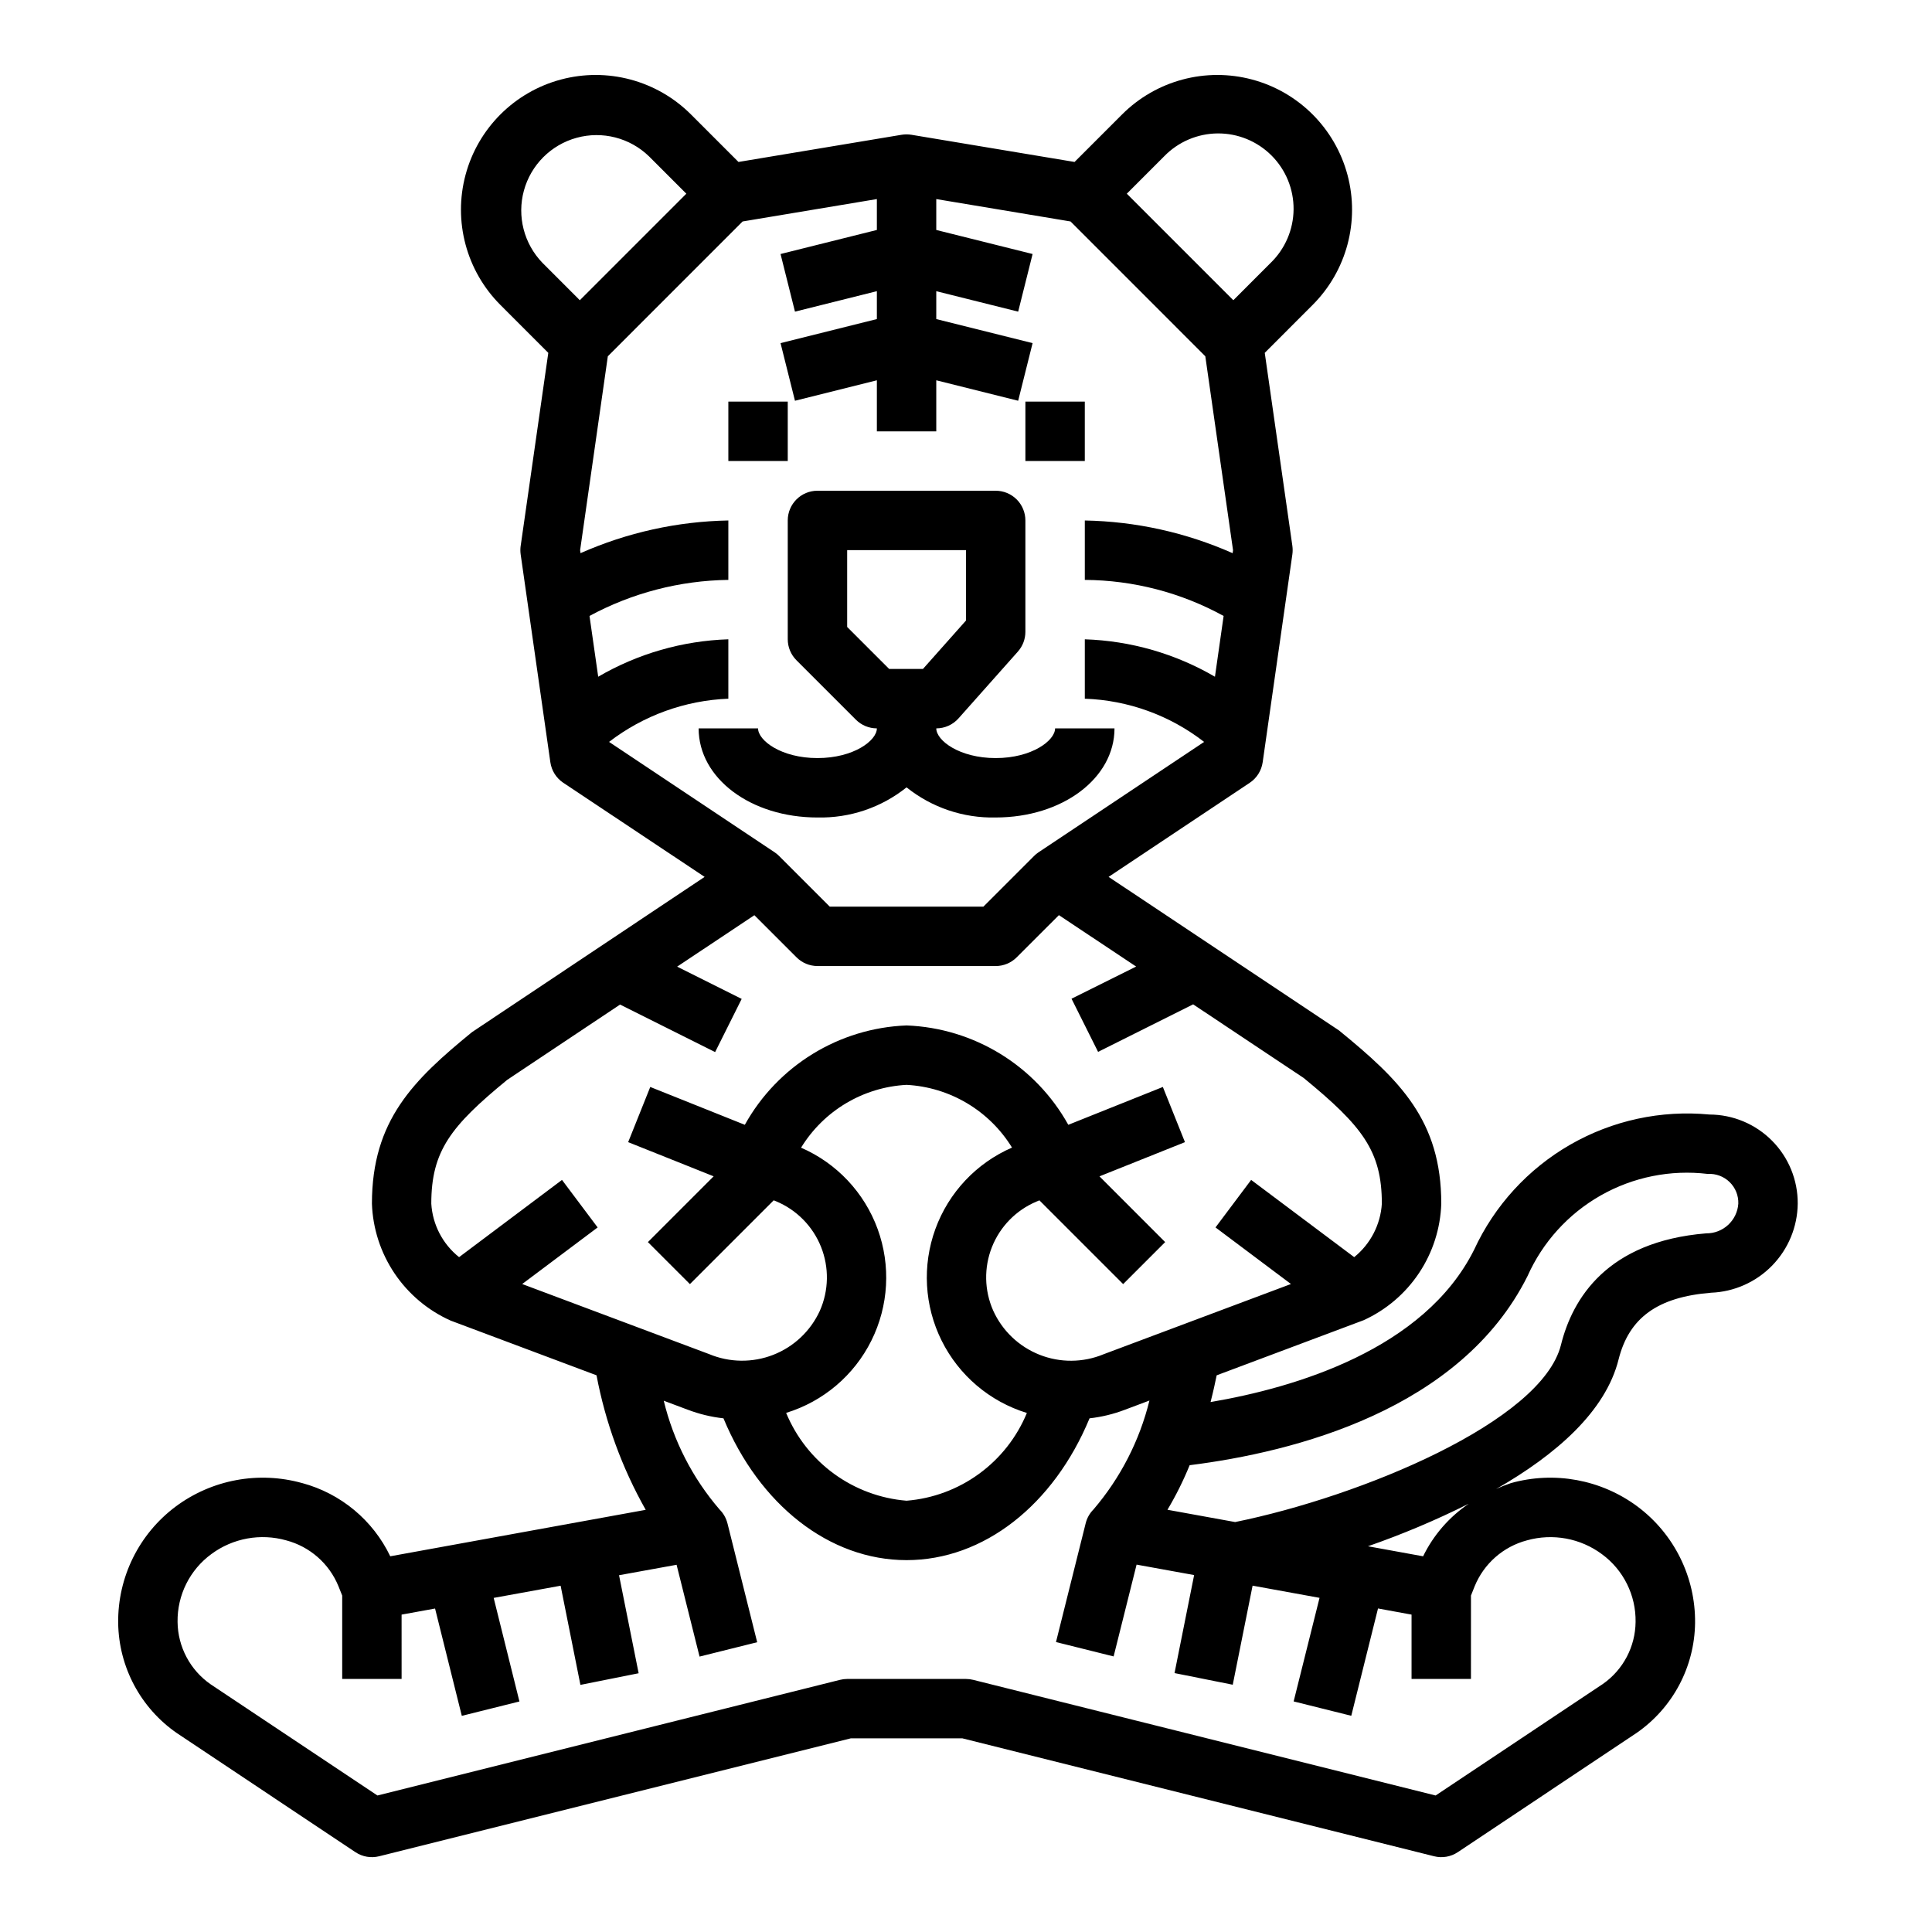 <?xml version="1.0" encoding="UTF-8"?>
<!-- Uploaded to: SVG Repo, www.svgrepo.com, Generator: SVG Repo Mixer Tools -->
<svg fill="#000000" width="800px" height="800px" version="1.1" viewBox="144 144 512 512" xmlns="http://www.w3.org/2000/svg">
 <g>
  <path d="m337.02 250.43h15.742v15.742h-15.742z"/>
  <path d="m415.74 250.43h15.742v15.742h-15.742z"/>
  <path d="m384.25 352.66c6.688 5.356 15.051 8.184 23.617 7.981 17.656 0 31.488-10.367 31.488-23.617l-15.746 0.004c0 3.211-6.133 7.871-15.742 7.871-9.613 0-15.742-4.66-15.742-7.871h-0.004c2.254 0 4.394-0.965 5.891-2.644l15.742-17.711v-0.004c1.281-1.441 1.984-3.301 1.984-5.227v-29.52c0-2.086-0.828-4.09-2.305-5.566-1.477-1.477-3.481-2.305-5.566-2.305h-47.234c-4.348 0-7.871 3.523-7.871 7.871v31.488c0 2.086 0.832 4.09 2.309 5.566l15.742 15.742c1.477 1.477 3.477 2.309 5.566 2.309 0 3.211-6.133 7.871-15.742 7.871-9.613 0-15.742-4.66-15.742-7.871h-15.75c0 13.25 13.832 23.617 31.488 23.617v-0.004c8.566 0.203 16.93-2.625 23.617-7.981zm-15.742-42.508v-20.359h31.488v18.656l-11.406 12.832h-8.953z"/>
  <path d="m224.1 537.04c-11.551-3.242-23.957-0.941-33.574 6.234-9.695 7.254-15.348 18.703-15.207 30.812 0.148 11.715 5.981 22.629 15.641 29.266l47.23 31.488c1.852 1.238 4.141 1.633 6.301 1.086l124.99-31.25h29.551l125.01 31.25c2.156 0.547 4.445 0.152 6.297-1.086l47.375-31.59c9.586-6.637 15.363-17.508 15.5-29.164 0.125-12.148-5.562-23.621-15.305-30.875-9.613-7.121-21.977-9.398-33.496-6.172-1.34 0.449-2.656 0.973-3.934 1.574 15.934-9.125 29.023-20.578 32.465-34.352 2.769-11.02 10.32-16.531 24.496-17.672v-0.004c6.129-0.23 11.934-2.812 16.211-7.207 4.277-4.394 6.699-10.266 6.766-16.398 0.039-6.238-2.402-12.234-6.793-16.664-4.387-4.43-10.359-6.934-16.594-6.953-12.828-1.227-25.723 1.562-36.898 7.984-11.172 6.422-20.078 16.156-25.48 27.855-13.25 26.496-47.523 36.559-69.84 40.359 0.707-2.762 1.234-5.172 1.621-7.086l38.934-14.602h0.004c5.969-2.719 11.059-7.055 14.695-12.516 3.637-5.457 5.676-11.824 5.887-18.379 0-22.09-11.02-32.77-27.117-45.91l-61.047-40.684 37.406-24.938c1.863-1.242 3.106-3.219 3.426-5.434l7.871-55.105c0.102-0.738 0.102-1.492 0-2.234l-7.32-51.168 12.684-12.691-0.004 0.004c9.02-9.02 12.543-22.168 9.242-34.488-3.301-12.32-12.926-21.945-25.246-25.246s-25.465 0.223-34.484 9.242l-12.594 12.594-43.234-7.203c-0.863-0.141-1.738-0.141-2.598 0l-43.234 7.203-12.594-12.594c-9.02-9.02-22.168-12.543-34.488-9.242-12.32 3.301-21.945 12.926-25.246 25.246-3.301 12.32 0.223 25.469 9.242 34.488l12.684 12.691-7.32 51.168-0.004-0.004c-0.102 0.742-0.102 1.496 0 2.234l7.871 55.105c0.32 2.215 1.562 4.191 3.426 5.434l37.457 24.938-61.645 41.141c-15.504 12.68-26.523 23.363-26.523 45.453 0.227 6.598 2.305 13 5.988 18.48 3.688 5.477 8.836 9.812 14.863 12.512l38.668 14.5c2.367 12.516 6.769 24.559 13.035 35.652l-67.699 12.312v-0.004c-4.578-9.551-13.09-16.633-23.316-19.395zm324.68-54.797c4.016-9.039 10.824-16.555 19.426-21.438 8.602-4.883 18.543-6.879 28.363-5.699 2.148-0.129 4.25 0.648 5.789 2.148 1.543 1.496 2.383 3.574 2.312 5.727-0.301 4.465-4.039 7.922-8.52 7.871-26.238 2.141-35.426 17.254-38.477 29.559-5.086 20.332-52.922 40.148-86.348 46.949l-17.934-3.258c2.254-3.785 4.219-7.731 5.879-11.809 27.727-3.481 71.77-14.66 89.508-50.051zm-15.617 60.316h-0.004c-5.148 3.496-9.293 8.281-12.02 13.875l-14.617-2.66c9.098-3.16 17.984-6.91 26.598-11.215zm-80.652-357.13c3.723-3.84 8.832-6.027 14.18-6.07 5.352-0.043 10.492 2.066 14.273 5.848 3.785 3.781 5.891 8.926 5.848 14.273s-2.231 10.457-6.07 14.18l-9.895 9.902-28.23-28.23zm-164.75 28.23c-4.91-5.07-6.781-12.352-4.918-19.16 1.863-6.809 7.18-12.125 13.988-13.988 6.809-1.863 14.094 0.008 19.16 4.918l9.895 9.902-28.227 28.23zm17.641 126.95h0.004c9.098-6.996 20.145-10.996 31.613-11.449v-15.742c-12.141 0.395-23.992 3.801-34.488 9.918l-2.305-16.105h-0.004c11.316-6.106 23.941-9.383 36.797-9.555v-15.746c-13.504 0.246-26.824 3.191-39.172 8.66l-0.109-0.789 7.344-51.387 35.715-35.723 35.582-5.938v8.188l-25.527 6.375 3.824 15.273 21.703-5.426v7.391l-25.527 6.375 3.824 15.273 21.703-5.422v13.531h15.742v-13.531l21.703 5.422 3.824-15.273-25.527-6.371v-7.394l21.703 5.422 3.824-15.273-25.527-6.371v-8.188l35.582 5.934 35.715 35.723 7.348 51.391-0.109 0.789h-0.004c-12.348-5.469-25.668-8.414-39.168-8.66v15.746c12.863 0.078 25.508 3.363 36.785 9.555l-2.297 16.105h-0.004c-10.492-6.117-22.344-9.523-34.484-9.918v15.742c11.477 0.398 22.539 4.402 31.613 11.449l-43.855 29.238v-0.004c-0.434 0.285-0.832 0.617-1.195 0.984l-13.438 13.438h-40.715l-13.438-13.438c-0.363-0.367-0.766-0.699-1.199-0.984zm-23.016 143.67 19.996-14.996-9.445-12.594-27.277 20.469v-0.004c-4.352-3.469-7.027-8.617-7.363-14.168 0-13.965 5.172-20.555 20.113-32.812l29.914-19.957 25.191 12.594 7.039-14.09-17.105-8.551 20.469-13.633 11.188 11.18h-0.004c1.469 1.465 3.457 2.285 5.531 2.293h47.234c2.086 0 4.09-0.832 5.566-2.309l11.188-11.18 20.469 13.625-17.125 8.52 7.039 14.09 25.191-12.594 29.301 19.516c15.535 12.754 20.707 19.34 20.707 33.309-0.344 5.539-3.004 10.684-7.328 14.168l-27.309-20.469-9.445 12.594 19.996 14.996-49.688 18.625-0.004 0.004c-5.422 2.234-11.5 2.277-16.949 0.113-5.453-2.16-9.852-6.352-12.27-11.695-2.367-5.344-2.484-11.414-0.328-16.848 2.156-5.43 6.402-9.77 11.789-12.043l0.789-0.324 22.191 22.191 11.133-11.133-17.41-17.422 22.656-9.062-5.856-14.625-25.059 10.027c-8.707-15.66-24.957-25.641-42.863-26.332-17.906 0.691-34.152 10.672-42.863 26.332l-25.059-10.027-5.856 14.625 22.656 9.055-17.422 17.43 11.133 11.133 22.199-22.199 0.621 0.25v-0.004c5.434 2.254 9.73 6.606 11.918 12.07 2.184 5.461 2.074 11.574-0.305 16.953-2.449 5.352-6.883 9.539-12.363 11.68-5.477 2.137-11.574 2.062-17-0.207zm73.91-36.141c6.012-9.809 16.465-16.031 27.953-16.641 11.48 0.613 21.93 6.828 27.945 16.625-9.438 4.102-16.781 11.902-20.309 21.574-3.523 9.668-2.926 20.363 1.656 29.582 4.582 9.215 12.75 16.148 22.59 19.172-2.656 6.438-7.039 12.016-12.664 16.117-5.625 4.106-12.277 6.574-19.219 7.137-6.945-0.566-13.602-3.039-19.234-7.144-5.633-4.109-10.02-9.691-12.68-16.133 9.84-3.016 18.008-9.941 22.594-19.156 4.586-9.215 5.184-19.906 1.656-29.574s-10.871-17.465-20.312-21.559zm-105.87 123.75 8.871-1.613 7.086 28.441 15.273-3.809-6.828-27.449 17.742-3.227 5.246 26.281 15.43-3.086-5.195-25.977 15.25-2.769 6.086 24.332 15.273-3.809-7.871-31.488h-0.008c-0.344-1.387-1.059-2.652-2.07-3.664-7.156-8.305-12.234-18.191-14.812-28.848l6.297 2.363v-0.004c3.066 1.172 6.269 1.949 9.531 2.309 9.512 22.922 28.059 37.578 48.523 37.578 20.469 0 38.996-14.641 48.492-37.582v0.004c3.207-0.359 6.359-1.125 9.375-2.277l6.496-2.441v0.004c-2.621 10.641-7.699 20.527-14.824 28.855-1.008 1.012-1.727 2.277-2.07 3.66l-7.871 31.488 15.273 3.809 6.086-24.332 15.25 2.769-5.195 25.977 15.43 3.086 5.258-26.254 17.742 3.227-6.863 27.449 15.273 3.809 7.086-28.441 8.887 1.629v17.051h15.742l0.004-22.102 0.984-2.473c2.457-6 7.586-10.5 13.852-12.156 6.836-1.918 14.18-0.566 19.879 3.668 5.703 4.191 9.023 10.883 8.91 17.957-0.066 6.555-3.289 12.672-8.66 16.43l-44.336 29.559-122.54-30.645c-0.625-0.156-1.266-0.238-1.91-0.238h-31.488c-0.645 0-1.289 0.082-1.914 0.238l-122.57 30.645-44.195-29.457c-5.43-3.762-8.703-9.926-8.777-16.531-0.105-7.109 3.246-13.828 8.992-18.02 5.688-4.191 12.996-5.523 19.797-3.606 6.266 1.656 11.395 6.156 13.848 12.156l0.992 2.481v22.094h15.742z"/>
 </g>
</svg>
